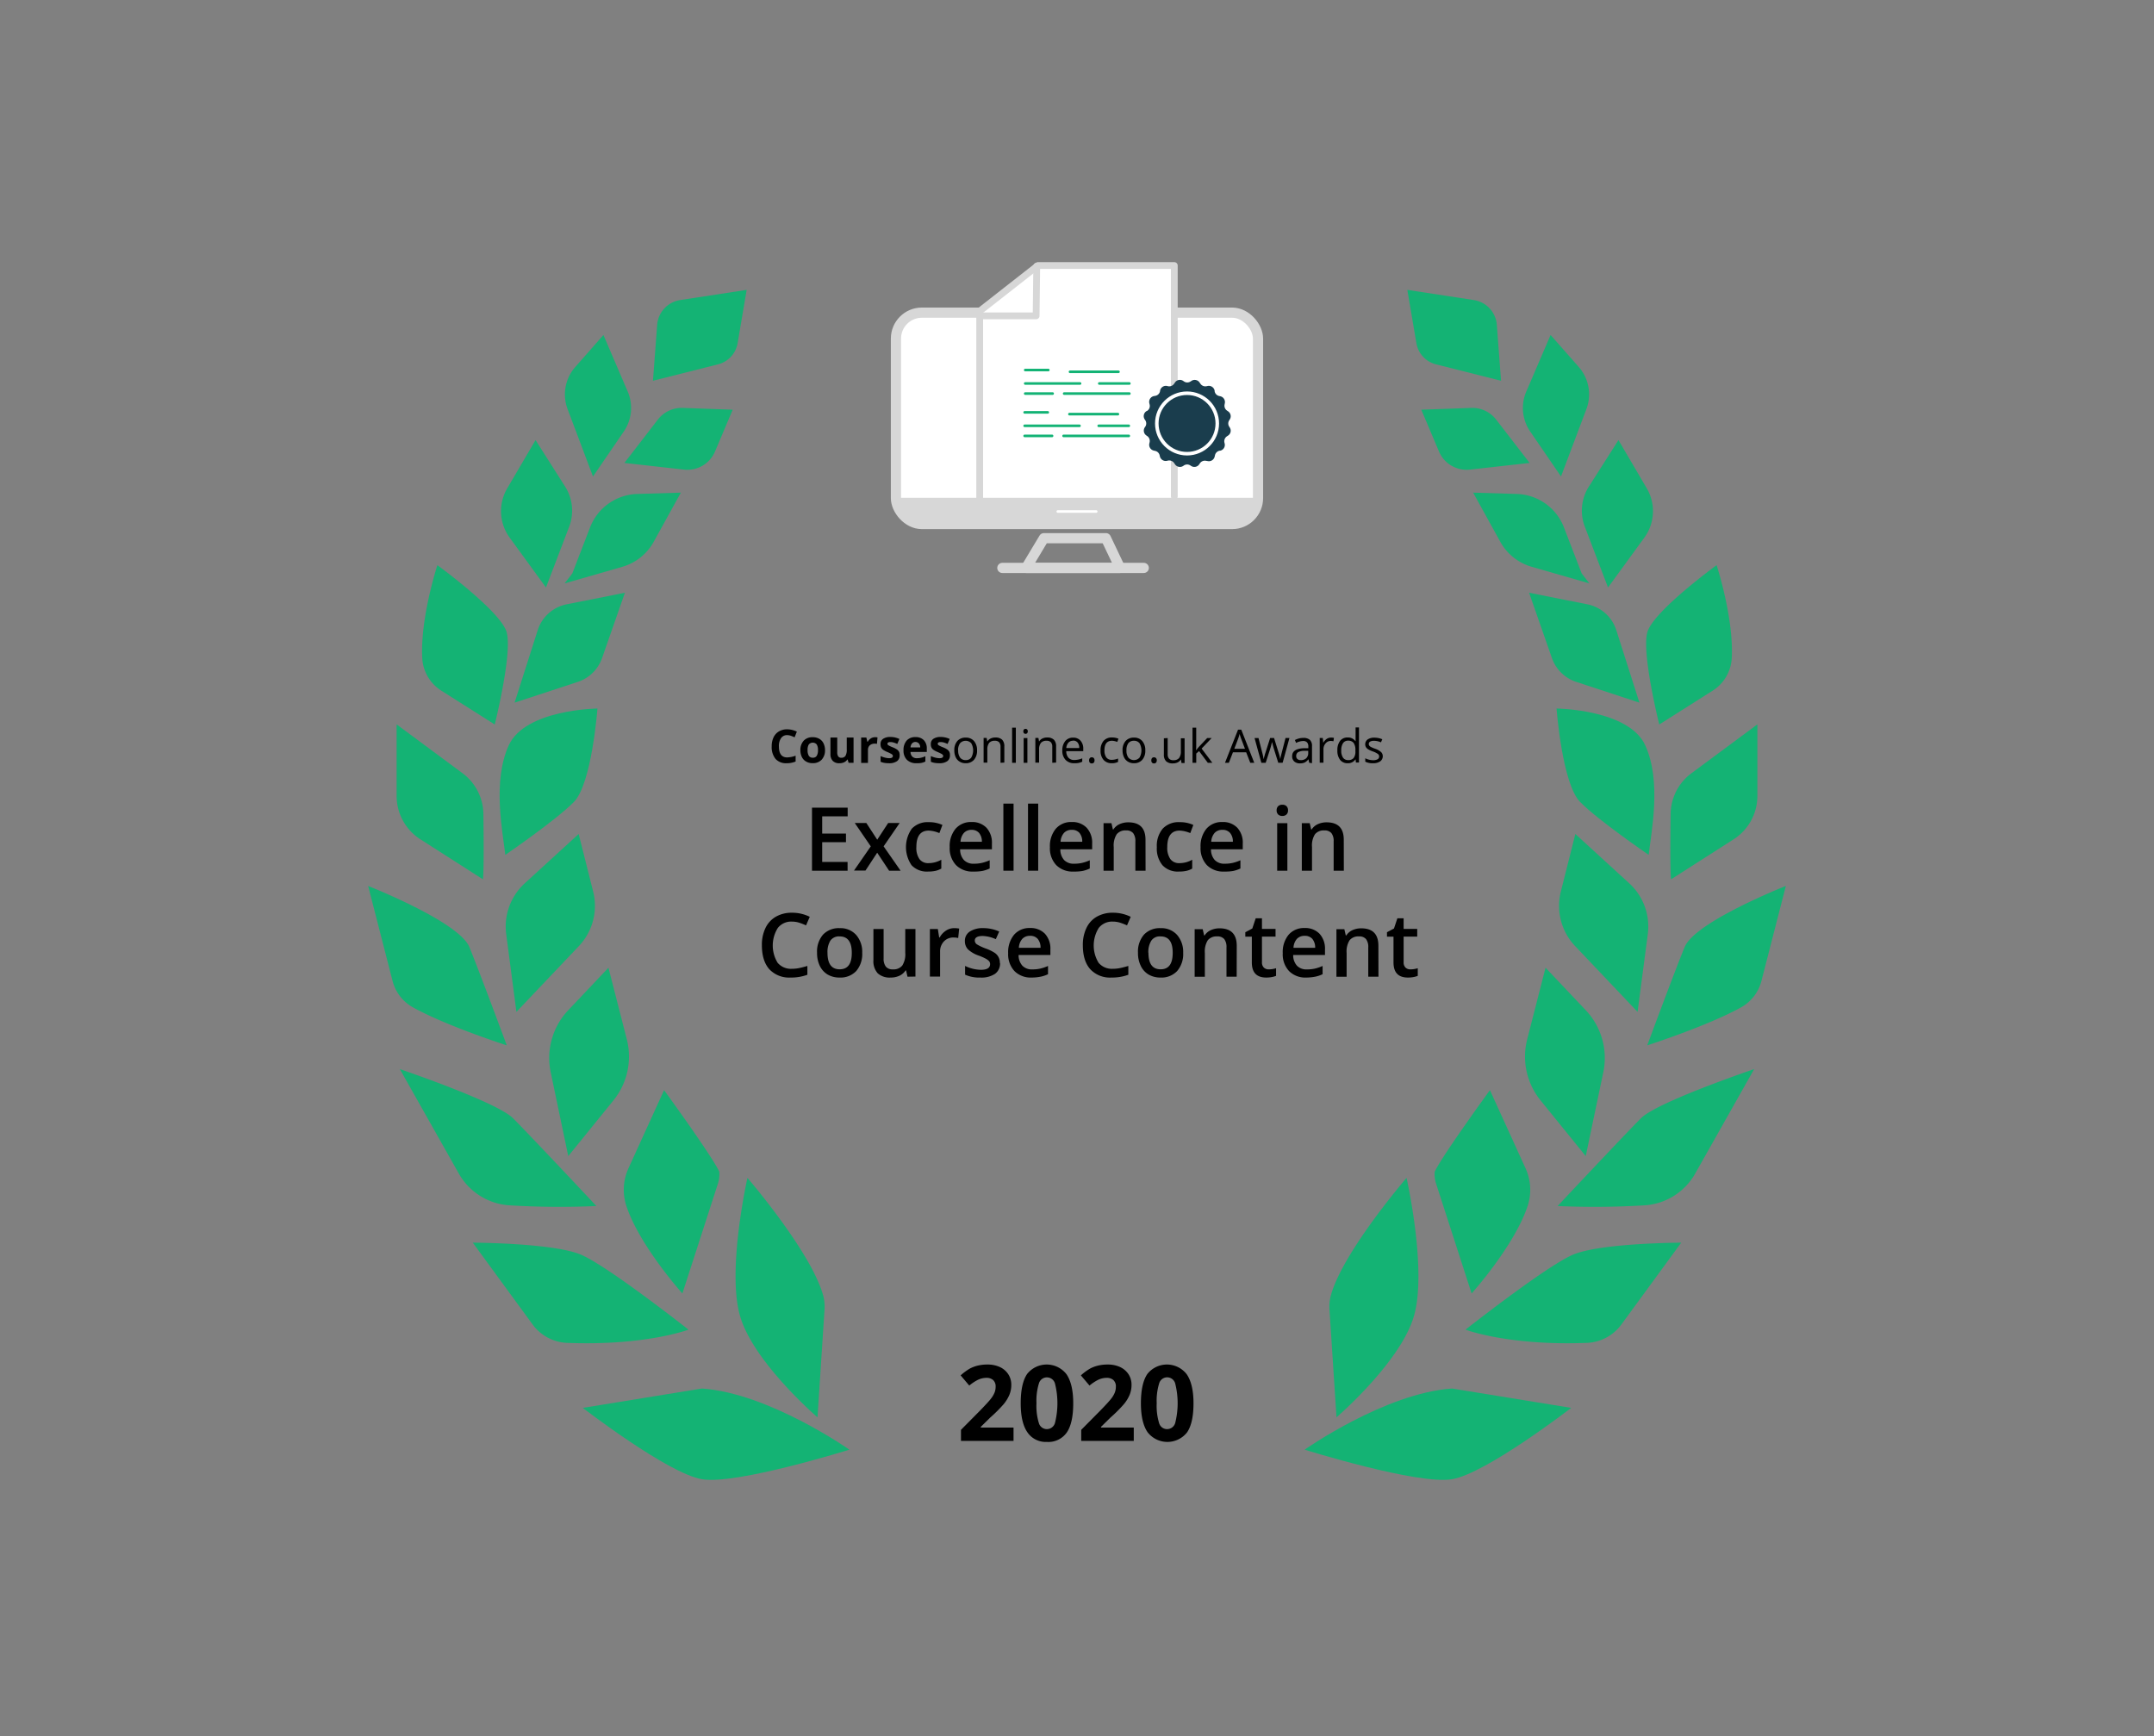<svg id="Layer_1" data-name="Layer 1" xmlns="http://www.w3.org/2000/svg" viewBox="0 0 634 511"><rect x="0" y="0" width="634" height="511" fill="#808080" stroke="none"/><defs><style>.cls-1,.cls-3{fill:#fff;}.cls-1,.cls-2,.cls-3,.cls-4{stroke:#d7d7d7;}.cls-1,.cls-2,.cls-3,.cls-4,.cls-6,.cls-7{stroke-linecap:round;stroke-linejoin:round;}.cls-1,.cls-2{stroke-width:3px;}.cls-2,.cls-4,.cls-7,.cls-9{fill:none;}.cls-3,.cls-4{stroke-width:2px;}.cls-5,.cls-6{fill:#d7d7d7;}.cls-6,.cls-9{stroke:#fff;}.cls-6,.cls-7{stroke-width:0.77px;}.cls-7{stroke:#13b375;}.cls-8{fill:#1a3d4d;}.cls-9{stroke-miterlimit:10;stroke-width:1.04px;}.cls-10{fill:#14b374;}</style></defs><title>COUK_Awards_Outlined</title><path d="M231.7,216.39a2.07,2.07,0,0,0-1.8.88,4,4,0,0,0-.64,2.43c0,2.17.81,3.25,2.44,3.25a7.75,7.75,0,0,0,2.48-.51v1.72a6.76,6.76,0,0,1-2.67.5,4.1,4.1,0,0,1-3.25-1.28,5.5,5.5,0,0,1-1.12-3.69,6,6,0,0,1,.55-2.66,4,4,0,0,1,1.59-1.74,4.6,4.6,0,0,1,2.42-.61,6.61,6.61,0,0,1,2.84.68l-.66,1.68a10.28,10.28,0,0,0-1.1-.46A3.51,3.51,0,0,0,231.7,216.39Z"/><path d="M242.83,220.8a4,4,0,0,1-1,2.84,3.49,3.49,0,0,1-2.67,1,3.68,3.68,0,0,1-1.89-.47,3.12,3.12,0,0,1-1.25-1.34,4.58,4.58,0,0,1-.44-2,4,4,0,0,1,1-2.83,3.49,3.49,0,0,1,2.67-1,3.78,3.78,0,0,1,1.89.47,3.09,3.09,0,0,1,1.25,1.33A4.51,4.51,0,0,1,242.83,220.8Zm-5.13,0a3.14,3.14,0,0,0,.36,1.67,1.28,1.28,0,0,0,1.18.56,1.24,1.24,0,0,0,1.16-.56,3.12,3.12,0,0,0,.36-1.67,3.06,3.06,0,0,0-.36-1.65,1.53,1.53,0,0,0-2.35,0A3.12,3.12,0,0,0,237.7,220.8Z"/><path d="M249.77,224.53l-.28-.95h-.1a2.21,2.21,0,0,1-.93.8,3.09,3.09,0,0,1-1.36.28,2.57,2.57,0,0,1-2-.7,2.84,2.84,0,0,1-.67-2V217.1h2v4.34a2.1,2.1,0,0,0,.29,1.21,1.05,1.05,0,0,0,.91.4,1.38,1.38,0,0,0,1.23-.57,3.56,3.56,0,0,0,.37-1.88v-3.5h2v7.43Z"/><path d="M257.59,217a3.34,3.34,0,0,1,.69.06l-.16,1.9a2.52,2.52,0,0,0-.6-.06,2.16,2.16,0,0,0-1.51.49,1.82,1.82,0,0,0-.54,1.4v3.78h-2V217.1H255l.3,1.25h.1a2.91,2.91,0,0,1,.93-1A2.34,2.34,0,0,1,257.59,217Z"/><path d="M264.8,222.32a2,2,0,0,1-.79,1.74,3.91,3.91,0,0,1-2.37.6,7.83,7.83,0,0,1-1.39-.11,5,5,0,0,1-1.06-.32v-1.67a7.53,7.53,0,0,0,1.27.44,5.07,5.07,0,0,0,1.24.18c.74,0,1.1-.21,1.1-.64a.52.52,0,0,0-.14-.39,2,2,0,0,0-.51-.33,9.91,9.91,0,0,0-.95-.45,6.37,6.37,0,0,1-1.26-.66,1.94,1.94,0,0,1-.59-.7,2.33,2.33,0,0,1-.18-1,1.8,1.8,0,0,1,.77-1.54,3.74,3.74,0,0,1,2.17-.54,6.14,6.14,0,0,1,2.61.59l-.61,1.46a10.63,10.63,0,0,0-1-.39,3.31,3.31,0,0,0-1-.16c-.6,0-.9.17-.9.49a.57.57,0,0,0,.29.47,8.57,8.57,0,0,0,1.27.59,6.23,6.23,0,0,1,1.27.66,2,2,0,0,1,.6.7A2.18,2.18,0,0,1,264.8,222.32Z"/><path d="M269.75,224.66a3.85,3.85,0,0,1-2.81-1,3.75,3.75,0,0,1-1-2.8,4.14,4.14,0,0,1,.94-2.89,3.32,3.32,0,0,1,2.58-1,3.27,3.27,0,0,1,2.45.9,3.41,3.41,0,0,1,.88,2.48v1H268a1.92,1.92,0,0,0,.51,1.35,1.8,1.8,0,0,0,1.34.48,5.21,5.21,0,0,0,1.27-.14,6.48,6.48,0,0,0,1.25-.44v1.57a5,5,0,0,1-1.14.39A6.85,6.85,0,0,1,269.75,224.66Zm-.29-6.26a1.3,1.3,0,0,0-1,.41A1.94,1.94,0,0,0,268,220h2.85a1.66,1.66,0,0,0-.4-1.16A1.33,1.33,0,0,0,269.46,218.4Z"/><path d="M279.6,222.32a2,2,0,0,1-.79,1.74,3.91,3.91,0,0,1-2.37.6,7.91,7.91,0,0,1-1.39-.11,5.31,5.31,0,0,1-1.07-.32v-1.67a8,8,0,0,0,1.28.44,5.07,5.07,0,0,0,1.24.18c.74,0,1.11-.21,1.11-.64a.53.53,0,0,0-.15-.39,2,2,0,0,0-.51-.33c-.24-.13-.55-.28-.95-.45a6.37,6.37,0,0,1-1.26-.66,1.94,1.94,0,0,1-.59-.7,2.33,2.33,0,0,1-.18-1,1.8,1.8,0,0,1,.77-1.54,3.72,3.72,0,0,1,2.17-.54,6.21,6.21,0,0,1,2.62.59l-.62,1.46a10.63,10.63,0,0,0-1-.39,3.31,3.31,0,0,0-1-.16c-.6,0-.9.17-.9.49a.57.57,0,0,0,.29.47,8.57,8.57,0,0,0,1.27.59,6.23,6.23,0,0,1,1.27.66,2,2,0,0,1,.6.7A2.18,2.18,0,0,1,279.6,222.32Z"/><path d="M287.58,220.88a4,4,0,0,1-.9,2.78,3.15,3.15,0,0,1-2.48,1,3.22,3.22,0,0,1-1.73-.46,2.93,2.93,0,0,1-1.17-1.31,4.51,4.51,0,0,1-.41-2,4,4,0,0,1,.89-2.77,3.14,3.14,0,0,1,2.47-1,3.07,3.07,0,0,1,2.43,1A4,4,0,0,1,287.58,220.88Zm-5.55,0a3.42,3.42,0,0,0,.56,2.13,2,2,0,0,0,1.64.73,1.93,1.93,0,0,0,1.64-.73,4.29,4.29,0,0,0,0-4.24,2.25,2.25,0,0,0-3.29,0A3.42,3.42,0,0,0,282,220.88Z"/><path d="M294.49,224.53v-4.71a1.91,1.91,0,0,0-.4-1.33,1.67,1.67,0,0,0-1.27-.44,2.11,2.11,0,0,0-1.68.62,3.14,3.14,0,0,0-.53,2v3.82h-1.1v-7.28h.9l.17,1h.06a2.27,2.27,0,0,1,.95-.83,3,3,0,0,1,1.36-.29,2.77,2.77,0,0,1,2,.63,2.71,2.71,0,0,1,.66,2v4.75Z"/><path d="M299,224.53h-1.1V214.19H299Z"/><path d="M301.21,215.28a.75.75,0,0,1,.18-.56.66.66,0,0,1,.47-.18.65.65,0,0,1,.46.18.77.77,0,0,1,.19.56.76.76,0,0,1-.19.55.65.65,0,0,1-.46.18.66.66,0,0,1-.47-.18A.76.76,0,0,1,301.21,215.28Zm1.19,9.25h-1.1v-7.28h1.1Z"/><path d="M309.72,224.53v-4.71a1.91,1.91,0,0,0-.4-1.33,1.67,1.67,0,0,0-1.27-.44,2.09,2.09,0,0,0-1.67.62,3.08,3.08,0,0,0-.54,2v3.82h-1.1v-7.28h.9l.18,1h.05a2.33,2.33,0,0,1,.95-.83,3,3,0,0,1,1.36-.29,2.77,2.77,0,0,1,2,.63,2.71,2.71,0,0,1,.67,2v4.75Z"/><path d="M316.17,224.66a3.36,3.36,0,0,1-2.55-1,3.83,3.83,0,0,1-.94-2.73,4.21,4.21,0,0,1,.87-2.8,2.89,2.89,0,0,1,2.33-1,2.74,2.74,0,0,1,2.16.9,3.4,3.4,0,0,1,.8,2.37v.7h-5a2.91,2.91,0,0,0,.64,1.94,2.23,2.23,0,0,0,1.74.67,6,6,0,0,0,2.32-.49v1a5.49,5.49,0,0,1-1.11.36A6.3,6.3,0,0,1,316.17,224.66Zm-.3-6.62a1.8,1.8,0,0,0-1.4.57,2.67,2.67,0,0,0-.62,1.58h3.81a2.5,2.5,0,0,0-.46-1.6A1.66,1.66,0,0,0,315.87,218Z"/><path d="M320.56,223.82a1,1,0,0,1,.21-.67.72.72,0,0,1,.58-.23.81.81,0,0,1,.6.23,1,1,0,0,1,.21.67,1,1,0,0,1-.21.67.81.81,0,0,1-.6.23.76.76,0,0,1-.56-.21A.91.91,0,0,1,320.56,223.82Z"/><path d="M327.25,224.66a3.11,3.11,0,0,1-2.45-1,4,4,0,0,1-.86-2.75,4.14,4.14,0,0,1,.88-2.83,3.17,3.17,0,0,1,2.51-1,4.75,4.75,0,0,1,1.05.11,3.45,3.45,0,0,1,.82.26l-.34.94a4.42,4.42,0,0,0-.8-.24,3.18,3.18,0,0,0-.76-.1c-1.48,0-2.22.95-2.22,2.83a3.37,3.37,0,0,0,.54,2.06,1.89,1.89,0,0,0,1.61.72,4.89,4.89,0,0,0,1.86-.39v1A3.86,3.86,0,0,1,327.25,224.66Z"/><path d="M337.1,220.88a4,4,0,0,1-.89,2.78,3.16,3.16,0,0,1-2.48,1,3.22,3.22,0,0,1-1.73-.46,2.93,2.93,0,0,1-1.17-1.31,4.51,4.51,0,0,1-.42-2,4,4,0,0,1,.89-2.77,3.17,3.17,0,0,1,2.48-1,3.06,3.06,0,0,1,2.42,1A4,4,0,0,1,337.1,220.88Zm-5.54,0a3.42,3.42,0,0,0,.56,2.13,2.21,2.21,0,0,0,3.28,0,4.29,4.29,0,0,0,0-4.24,2,2,0,0,0-1.66-.72,2,2,0,0,0-1.63.71A3.42,3.42,0,0,0,331.56,220.88Z"/><path d="M338.88,223.82a1,1,0,0,1,.2-.67.74.74,0,0,1,.58-.23.78.78,0,0,1,.6.23.92.92,0,0,1,.22.67,1,1,0,0,1-.22.67.81.81,0,0,1-.6.23.78.78,0,0,1-.56-.21A.91.91,0,0,1,338.88,223.82Z"/><path d="M343.69,217.25V222a1.91,1.91,0,0,0,.41,1.33,1.66,1.66,0,0,0,1.27.44,2.06,2.06,0,0,0,1.67-.63,3.14,3.14,0,0,0,.53-2v-3.82h1.1v7.28h-.91l-.16-1h-.06a2.23,2.23,0,0,1-.94.83,3.17,3.17,0,0,1-1.37.28,2.78,2.78,0,0,1-2-.63,2.68,2.68,0,0,1-.66-2v-4.76Z"/><path d="M352.1,220.8a13.15,13.15,0,0,1,.87-1.06l2.35-2.49h1.31l-2.95,3.1,3.15,4.18H355.5l-2.57-3.44-.83.72v2.72H351V214.19h1.09v5.48c0,.25,0,.62-.06,1.13Z"/><path d="M368,224.53l-1.21-3.09h-3.89l-1.2,3.09h-1.14l3.84-9.75h.95l3.82,9.75Zm-1.56-4.11-1.13-3c-.14-.38-.3-.84-.45-1.4a12.59,12.59,0,0,1-.42,1.4l-1.14,3Z"/><path d="M376.24,224.53l-1.34-4.27c-.08-.26-.24-.86-.47-1.78h-.05c-.18.77-.34,1.37-.47,1.79l-1.37,4.26h-1.28l-2-7.28h1.16c.47,1.83.83,3.22,1.07,4.18a14.7,14.7,0,0,1,.42,1.93H372c0-.25.12-.58.23-1s.21-.72.29-.95l1.33-4.18H375l1.3,4.18a13.78,13.78,0,0,1,.5,1.92h.06a4.93,4.93,0,0,1,.14-.74q.12-.5,1.38-5.36h1.15l-2,7.28Z"/><path d="M385.35,224.53l-.22-1h-.05a3.09,3.09,0,0,1-1.09.93,3.33,3.33,0,0,1-1.35.24,2.41,2.41,0,0,1-1.7-.56,2,2,0,0,1-.61-1.58c0-1.47,1.17-2.24,3.52-2.32l1.24,0v-.45a1.81,1.81,0,0,0-.37-1.26,1.52,1.52,0,0,0-1.18-.41,4.88,4.88,0,0,0-2.06.56l-.34-.85a6.16,6.16,0,0,1,1.18-.46,5.18,5.18,0,0,1,1.29-.16,2.75,2.75,0,0,1,1.93.58,2.39,2.39,0,0,1,.63,1.85v5Zm-2.49-.78a2.29,2.29,0,0,0,1.62-.56,2.11,2.11,0,0,0,.58-1.58V221L384,221a4,4,0,0,0-1.9.4,1.26,1.26,0,0,0-.58,1.13,1.11,1.11,0,0,0,.37.91A1.47,1.47,0,0,0,382.86,223.75Z"/><path d="M391.76,217.12a3.9,3.9,0,0,1,.87.08l-.15,1a3.56,3.56,0,0,0-.8-.1,1.94,1.94,0,0,0-1.51.72,2.58,2.58,0,0,0-.63,1.78v3.91h-1.1v-7.28h.91l.12,1.35h.06a3.18,3.18,0,0,1,1-1.1A2.2,2.2,0,0,1,391.76,217.12Z"/><path d="M399,223.55h-.06a2.59,2.59,0,0,1-2.29,1.11,2.7,2.7,0,0,1-2.22-1,4.32,4.32,0,0,1-.79-2.78,4.4,4.4,0,0,1,.79-2.8,2.71,2.71,0,0,1,2.22-1,2.65,2.65,0,0,1,2.28,1.07H399l0-.52,0-.51v-3H400v10.34h-.9Zm-2.21.19a2,2,0,0,0,1.64-.62,3.09,3.09,0,0,0,.51-2v-.23a3.61,3.61,0,0,0-.52-2.21,2,2,0,0,0-1.64-.66,1.7,1.7,0,0,0-1.49.75,3.81,3.81,0,0,0-.51,2.13,3.63,3.63,0,0,0,.51,2.11A1.74,1.74,0,0,0,396.74,223.74Z"/><path d="M407,222.54a1.84,1.84,0,0,1-.76,1.57,3.57,3.57,0,0,1-2.13.55,4.59,4.59,0,0,1-2.26-.46v-1a5.26,5.26,0,0,0,1.13.42,4.8,4.8,0,0,0,1.16.15,2.67,2.67,0,0,0,1.33-.27.92.92,0,0,0,.46-.84.9.9,0,0,0-.37-.73,5.86,5.86,0,0,0-1.43-.72,7.68,7.68,0,0,1-1.45-.66,2,2,0,0,1-.64-.64,1.76,1.76,0,0,1,.52-2.26,3.37,3.37,0,0,1,2-.51,5.77,5.77,0,0,1,2.3.47l-.39.9a5.28,5.28,0,0,0-2-.45,2.35,2.35,0,0,0-1.19.24.78.78,0,0,0-.4.68.82.82,0,0,0,.15.5,1.4,1.4,0,0,0,.48.39,9.68,9.68,0,0,0,1.28.54,4.83,4.83,0,0,1,1.75,1A1.69,1.69,0,0,1,407,222.54Z"/><path d="M249.48,256.3H239V237.74h10.5v2.56H242v5.06h7v2.54h-7v5.82h7.47Z"/><path d="M256.3,249.13l-4.71-6.87H255l3.2,4.91,3.22-4.91h3.38l-4.72,6.87,5,7.17h-3.38L258.19,251l-3.45,5.26h-3.38Z"/><path d="M273.16,256.55a6.16,6.16,0,0,1-4.85-1.86,9.44,9.44,0,0,1,.08-10.78,6.41,6.41,0,0,1,5-1.9,9.41,9.41,0,0,1,4,.82l-.9,2.4a9.16,9.16,0,0,0-3.13-.74c-2.43,0-3.64,1.62-3.64,4.84a5.75,5.75,0,0,0,.91,3.55,3.14,3.14,0,0,0,2.66,1.19,7.67,7.67,0,0,0,3.77-1v2.6a6,6,0,0,1-1.71.67A10,10,0,0,1,273.16,256.55Z"/><path d="M286.5,256.55a6.77,6.77,0,0,1-5.12-1.91,7.24,7.24,0,0,1-1.85-5.26,8,8,0,0,1,1.71-5.41,5.94,5.94,0,0,1,4.71-2,5.82,5.82,0,0,1,4.4,1.68,6.49,6.49,0,0,1,1.61,4.65V250H282.6a4.6,4.6,0,0,0,1.11,3.15,3.84,3.84,0,0,0,2.93,1.09A10.68,10.68,0,0,0,289,254a12.76,12.76,0,0,0,2.3-.78v2.42a9.27,9.27,0,0,1-2.21.74A13.83,13.83,0,0,1,286.5,256.55ZM286,244.27a3,3,0,0,0-2.28.9,4.28,4.28,0,0,0-1,2.62H289a3.92,3.92,0,0,0-.84-2.63A2.86,2.86,0,0,0,286,244.27Z"/><path d="M298.33,256.3h-3V236.55h3Z"/><path d="M305.58,256.3h-3V236.55h3Z"/><path d="M316,256.55a6.75,6.75,0,0,1-5.12-1.91,7.2,7.2,0,0,1-1.85-5.26,8,8,0,0,1,1.71-5.41,5.91,5.91,0,0,1,4.71-2,5.78,5.78,0,0,1,4.39,1.68,6.45,6.45,0,0,1,1.62,4.65V250h-9.36a4.64,4.64,0,0,0,1.1,3.15,3.88,3.88,0,0,0,2.94,1.09,10.52,10.52,0,0,0,2.31-.23,12.58,12.58,0,0,0,2.31-.78v2.42a9.42,9.42,0,0,1-2.21.74A13.9,13.9,0,0,1,316,256.55Zm-.55-12.28a3,3,0,0,0-2.28.9,4.28,4.28,0,0,0-1,2.62h6.37a3.87,3.87,0,0,0-.83-2.63A2.87,2.87,0,0,0,315.43,244.27Z"/><path d="M337.18,256.3h-3v-8.63a3.83,3.83,0,0,0-.65-2.43,2.55,2.55,0,0,0-2.08-.8,3.3,3.3,0,0,0-2.76,1.12,6.13,6.13,0,0,0-.88,3.75v7h-3v-14h2.33l.42,1.84h.15a4.24,4.24,0,0,1,1.81-1.55,6.1,6.1,0,0,1,2.59-.54q5.06,0,5.05,5.14Z"/><path d="M347,256.55a6.14,6.14,0,0,1-4.84-1.86,7.7,7.7,0,0,1-1.66-5.33,7.81,7.81,0,0,1,1.74-5.45,6.4,6.4,0,0,1,5-1.9,9.38,9.38,0,0,1,4,.82l-.9,2.4a9.06,9.06,0,0,0-3.12-.74c-2.43,0-3.65,1.62-3.65,4.84a5.82,5.82,0,0,0,.91,3.55,3.15,3.15,0,0,0,2.66,1.19,7.61,7.61,0,0,0,3.77-1v2.6a5.8,5.8,0,0,1-1.7.67A10,10,0,0,1,347,256.55Z"/><path d="M360.33,256.55a6.77,6.77,0,0,1-5.12-1.91,7.24,7.24,0,0,1-1.84-5.26,8,8,0,0,1,1.71-5.41,5.91,5.91,0,0,1,4.71-2,5.79,5.79,0,0,1,4.39,1.68,6.45,6.45,0,0,1,1.61,4.65V250h-9.35a4.64,4.64,0,0,0,1.1,3.15,3.85,3.85,0,0,0,2.93,1.09,10.61,10.61,0,0,0,2.32-.23,12.58,12.58,0,0,0,2.31-.78v2.42a9.42,9.42,0,0,1-2.21.74A14,14,0,0,1,360.33,256.55Zm-.54-12.28a3,3,0,0,0-2.28.9,4.28,4.28,0,0,0-1,2.62h6.37a3.87,3.87,0,0,0-.84-2.63A2.84,2.84,0,0,0,359.79,244.27Z"/><path d="M375.76,238.54a1.67,1.67,0,0,1,.44-1.23,1.7,1.7,0,0,1,1.25-.43,1.65,1.65,0,0,1,1.22.43,1.63,1.63,0,0,1,.44,1.23,1.59,1.59,0,0,1-.44,1.2,1.66,1.66,0,0,1-1.22.44,1.7,1.7,0,0,1-1.25-.44A1.62,1.62,0,0,1,375.76,238.54Zm3.16,17.76h-3v-14h3Z"/><path d="M395.54,256.3h-3v-8.63a3.77,3.77,0,0,0-.65-2.43,2.55,2.55,0,0,0-2.08-.8,3.3,3.3,0,0,0-2.76,1.12,6.13,6.13,0,0,0-.88,3.75v7h-3v-14h2.33l.42,1.84h.15a4.24,4.24,0,0,1,1.81-1.55,6.1,6.1,0,0,1,2.59-.54q5.06,0,5.05,5.14Z"/><path d="M233.06,271.28a5,5,0,0,0-4.11,1.85,9.72,9.72,0,0,0-.06,10.28,5.09,5.09,0,0,0,4.17,1.76,10.78,10.78,0,0,0,2.29-.24c.73-.16,1.5-.36,2.29-.6v2.6a13.89,13.89,0,0,1-4.95.82,8,8,0,0,1-6.26-2.46q-2.18-2.48-2.18-7.07a11.32,11.32,0,0,1,1.06-5.06,7.57,7.57,0,0,1,3.07-3.33,9.24,9.24,0,0,1,4.71-1.16,11.63,11.63,0,0,1,5.25,1.2l-1.09,2.52a18.72,18.72,0,0,0-2-.78A7.23,7.23,0,0,0,233.06,271.28Z"/><path d="M253.78,280.46a7.7,7.7,0,0,1-1.76,5.37,6.36,6.36,0,0,1-4.92,1.92,6.77,6.77,0,0,1-3.48-.88,6,6,0,0,1-2.32-2.56,8.66,8.66,0,0,1-.81-3.85,7.62,7.62,0,0,1,1.75-5.34,6.37,6.37,0,0,1,4.94-1.91,6.16,6.16,0,0,1,4.82,2A7.56,7.56,0,0,1,253.78,280.46Zm-10.22,0q0,4.86,3.59,4.86t3.56-4.86c0-3.21-1.2-4.82-3.58-4.82a3.08,3.08,0,0,0-2.73,1.25A6.36,6.36,0,0,0,243.56,280.46Z"/><path d="M267.11,287.5l-.42-1.84h-.15a4.38,4.38,0,0,1-1.77,1.54,6,6,0,0,1-2.62.55,5.18,5.18,0,0,1-3.81-1.26,5.27,5.27,0,0,1-1.26-3.85v-9.18h3v8.66a3.78,3.78,0,0,0,.66,2.42,2.54,2.54,0,0,0,2.07.8,3.29,3.29,0,0,0,2.76-1.12,6.17,6.17,0,0,0,.88-3.76v-7h3v14Z"/><path d="M280.83,273.21a7.65,7.65,0,0,1,1.49.12l-.29,2.78a5.81,5.81,0,0,0-1.32-.15,3.8,3.8,0,0,0-2.9,1.17,4.22,4.22,0,0,0-1.11,3v7.34h-3v-14h2.34l.39,2.48h.15a5.61,5.61,0,0,1,1.83-2A4.29,4.29,0,0,1,280.83,273.21Z"/><path d="M294.35,283.5a3.71,3.71,0,0,1-1.49,3.16,7.19,7.19,0,0,1-4.29,1.09,10.07,10.07,0,0,1-4.51-.85v-2.57a11.1,11.1,0,0,0,4.61,1.14c1.83,0,2.75-.55,2.75-1.66a1.31,1.31,0,0,0-.3-.89,3.76,3.76,0,0,0-1-.74,17.19,17.19,0,0,0-1.94-.86,8.93,8.93,0,0,1-3.28-1.88A3.49,3.49,0,0,1,284,277a3.21,3.21,0,0,1,1.46-2.8,6.91,6.91,0,0,1,3.95-1,11.23,11.23,0,0,1,4.69,1l-1,2.25a10.33,10.33,0,0,0-3.82-.94c-1.57,0-2.36.45-2.36,1.34a1.36,1.36,0,0,0,.61,1.12,14.27,14.27,0,0,0,2.69,1.26,12.67,12.67,0,0,1,2.53,1.23,3.44,3.44,0,0,1,1.54,3Z"/><path d="M303.71,287.75a6.77,6.77,0,0,1-5.12-1.91,7.24,7.24,0,0,1-1.85-5.26,8,8,0,0,1,1.72-5.41,5.91,5.91,0,0,1,4.71-2,5.81,5.81,0,0,1,4.39,1.68,6.49,6.49,0,0,1,1.61,4.65v1.61h-9.36a4.64,4.64,0,0,0,1.11,3.15,3.84,3.84,0,0,0,2.93,1.09,10.68,10.68,0,0,0,2.32-.23,12.76,12.76,0,0,0,2.3-.78v2.42a8.85,8.85,0,0,1-2.21.74A13.83,13.83,0,0,1,303.71,287.75Zm-.54-12.28a3,3,0,0,0-2.28.9,4.23,4.23,0,0,0-1,2.63h6.38a3.93,3.93,0,0,0-.84-2.64A2.85,2.85,0,0,0,303.17,275.47Z"/><path d="M327.53,271.28a5,5,0,0,0-4.12,1.85,9.75,9.75,0,0,0-.05,10.28,5.09,5.09,0,0,0,4.17,1.76,10.69,10.69,0,0,0,2.28-.24c.74-.16,1.5-.36,2.3-.6v2.6a14,14,0,0,1-4.95.82,7.93,7.93,0,0,1-6.26-2.46c-1.46-1.65-2.18-4-2.18-7.07a11.32,11.32,0,0,1,1.06-5.06,7.49,7.49,0,0,1,3.06-3.33,9.29,9.29,0,0,1,4.71-1.16,11.65,11.65,0,0,1,5.26,1.2l-1.09,2.52a18.72,18.72,0,0,0-2-.78A7.28,7.28,0,0,0,327.53,271.28Z"/><path d="M348.25,280.46a7.66,7.66,0,0,1-1.77,5.37,6.34,6.34,0,0,1-4.91,1.92,6.77,6.77,0,0,1-3.48-.88,5.89,5.89,0,0,1-2.32-2.56,8.52,8.52,0,0,1-.82-3.85,7.62,7.62,0,0,1,1.76-5.34,6.35,6.35,0,0,1,4.93-1.91,6.18,6.18,0,0,1,4.83,2A7.61,7.61,0,0,1,348.25,280.46Zm-10.22,0c0,3.24,1.19,4.86,3.59,4.86s3.55-1.62,3.55-4.86-1.19-4.82-3.58-4.82a3,3,0,0,0-2.72,1.25A6.36,6.36,0,0,0,338,280.46Z"/><path d="M364,287.5h-3v-8.63a3.83,3.83,0,0,0-.65-2.43,2.55,2.55,0,0,0-2.08-.8,3.33,3.33,0,0,0-2.77,1.12,6.21,6.21,0,0,0-.87,3.75v7h-3v-14H354l.42,1.84h.15a4.15,4.15,0,0,1,1.8-1.55,6.13,6.13,0,0,1,2.59-.54q5.05,0,5.06,5.14Z"/><path d="M373.41,285.34a7.18,7.18,0,0,0,2.18-.34v2.25a6.39,6.39,0,0,1-1.27.36,8.64,8.64,0,0,1-1.62.14c-2.83,0-4.24-1.48-4.24-4.46v-7.57h-1.92V274.4l2.06-1.09,1-3h1.84v3.12h4v2.26h-4v7.52a2.11,2.11,0,0,0,.54,1.59A2,2,0,0,0,373.41,285.34Z"/><path d="M384.53,287.75a6.77,6.77,0,0,1-5.12-1.91,7.2,7.2,0,0,1-1.85-5.26,8,8,0,0,1,1.71-5.41,5.94,5.94,0,0,1,4.71-2,5.82,5.82,0,0,1,4.4,1.68,6.49,6.49,0,0,1,1.61,4.65v1.61h-9.36a4.6,4.6,0,0,0,1.11,3.15,3.84,3.84,0,0,0,2.93,1.09,10.68,10.68,0,0,0,2.32-.23,12.76,12.76,0,0,0,2.3-.78v2.42a8.85,8.85,0,0,1-2.21.74A13.83,13.83,0,0,1,384.53,287.75ZM384,275.47a3,3,0,0,0-2.28.9,4.28,4.28,0,0,0-1,2.63h6.38a3.93,3.93,0,0,0-.84-2.64A2.86,2.86,0,0,0,384,275.47Z"/><path d="M405.73,287.5h-3v-8.63a3.77,3.77,0,0,0-.65-2.43,2.55,2.55,0,0,0-2.08-.8,3.3,3.3,0,0,0-2.76,1.12,6.13,6.13,0,0,0-.88,3.75v7h-3v-14h2.33l.42,1.84h.16a4.15,4.15,0,0,1,1.8-1.55,6.1,6.1,0,0,1,2.59-.54q5.06,0,5.05,5.14Z"/><path d="M415.11,285.34a7.25,7.25,0,0,0,2.19-.34v2.25a6.51,6.51,0,0,1-1.28.36,8.57,8.57,0,0,1-1.62.14c-2.83,0-4.24-1.48-4.24-4.46v-7.57h-1.92V274.4l2.06-1.09,1-3h1.84v3.12h4v2.26h-4v7.52a2.11,2.11,0,0,0,.54,1.59A2,2,0,0,0,415.11,285.34Z"/><rect class="cls-1" x="263.71" y="92.03" width="106.57" height="62.22" rx="7.63"/><polygon class="cls-2" points="307.26 158.42 302.01 167.17 329.67 167.17 325.51 158.42 307.26 158.42"/><line class="cls-2" x1="295.03" y1="167.17" x2="336.65" y2="167.17"/><polyline class="cls-3" points="345.64 146.12 345.64 78.16 339.92 78.16 305.5 78.16 288.36 91.58 288.36 147.44"/><polyline class="cls-4" points="305.15 78.33 304.97 92.97 289.25 92.97"/><path class="cls-5" d="M263.71,146.53H370.29a0,0,0,0,1,0,0v1a6.7,6.7,0,0,1-6.7,6.7H270.26a6.55,6.55,0,0,1-6.55-6.55v-1.17A0,0,0,0,1,263.71,146.53Z"/><line class="cls-6" x1="311.35" y1="150.56" x2="322.65" y2="150.56"/><line class="cls-7" x1="301.76" y1="108.92" x2="308.56" y2="108.92"/><line class="cls-7" x1="314.94" y1="109.44" x2="329.21" y2="109.44"/><line class="cls-7" x1="301.76" y1="112.88" x2="317.9" y2="112.88"/><line class="cls-7" x1="323.56" y1="112.88" x2="332.41" y2="112.88"/><line class="cls-7" x1="301.76" y1="115.85" x2="309.83" y2="115.85"/><line class="cls-7" x1="313.22" y1="115.85" x2="332.41" y2="115.85"/><line class="cls-7" x1="301.59" y1="121.38" x2="308.39" y2="121.38"/><line class="cls-7" x1="314.77" y1="121.9" x2="329.04" y2="121.9"/><line class="cls-7" x1="301.59" y1="125.34" x2="317.73" y2="125.34"/><line class="cls-7" x1="323.39" y1="125.34" x2="332.24" y2="125.34"/><line class="cls-7" x1="301.59" y1="128.31" x2="309.66" y2="128.31"/><line class="cls-7" x1="313.05" y1="128.31" x2="332.24" y2="128.31"/><path class="cls-8" d="M345.59,112.94l.29-.41a1.73,1.73,0,0,1,2.39-.4l.19.13a1.73,1.73,0,0,0,2,0l.21-.13a1.72,1.72,0,0,1,2.39.44l.29.41a1.73,1.73,0,0,0,1.8.7l.28-.06a1.73,1.73,0,0,1,2.08,1.39l0,.17a1.73,1.73,0,0,0,1.34,1.39l.33.07a1.75,1.75,0,0,1,1.34,2l-.09.48a1.74,1.74,0,0,0,.71,1.73l.36.25a1.74,1.74,0,0,1,.47,2.36l-.16.25a1.71,1.71,0,0,0,0,1.89l.14.22a1.72,1.72,0,0,1-.48,2.39l-.35.23a1.75,1.75,0,0,0-.73,1.82l.08.34a1.73,1.73,0,0,1-1.36,2.07l-.14,0a1.73,1.73,0,0,0-1.35,1.31l-.1.42a1.73,1.73,0,0,1-2,1.33l-.61-.1a1.73,1.73,0,0,0-1.73.75l-.19.28a1.72,1.72,0,0,1-2.37.51l-.27-.17a1.73,1.73,0,0,0-1.87,0l-.25.17a1.75,1.75,0,0,1-2.37-.47l-.28-.41a1.76,1.76,0,0,0-1.77-.72l-.4.09a1.75,1.75,0,0,1-2-1.28l-.09-.38a1.72,1.72,0,0,0-1.3-1.27l-.42-.1a1.73,1.73,0,0,1-1.31-2.07l.09-.4a1.74,1.74,0,0,0-.71-1.8l-.26-.18a1.73,1.73,0,0,1-.38-2.49l0,0a1.73,1.73,0,0,0,.06-2l-.15-.22a1.74,1.74,0,0,1,.56-2.48l.07,0a1.72,1.72,0,0,0,.81-1.91l-.09-.38a1.74,1.74,0,0,1,1.39-2.12l.36-.06a1.73,1.73,0,0,0,1.41-1.42l0-.08a1.73,1.73,0,0,1,2.21-1.37h0A1.73,1.73,0,0,0,345.59,112.94Z"/><circle class="cls-9" cx="349.39" cy="124.65" r="8.9"/><path d="M298.32,424.14H282.85v-3.26l5.56-5.61c1.64-1.69,2.72-2.86,3.22-3.51a7.68,7.68,0,0,0,1.09-1.81,4.61,4.61,0,0,0,.33-1.72,2.53,2.53,0,0,0-.73-2,2.86,2.86,0,0,0-2-.65,5.7,5.7,0,0,0-2.5.59,13.49,13.49,0,0,0-2.53,1.68l-2.54-3a16.78,16.78,0,0,1,2.71-2,9.84,9.84,0,0,1,2.35-.88,11.77,11.77,0,0,1,2.84-.31,8.53,8.53,0,0,1,3.67.75,5.88,5.88,0,0,1,2.46,2.12,5.6,5.6,0,0,1,.88,3.12,7.59,7.59,0,0,1-.54,2.87,11.19,11.19,0,0,1-1.66,2.75,41.55,41.55,0,0,1-4,4L288.68,420v.21h9.64Z"/><path d="M315.89,413.07q0,5.81-1.89,8.58a6.6,6.6,0,0,1-5.86,2.79,6.51,6.51,0,0,1-5.77-2.88c-1.3-1.91-1.94-4.75-1.94-8.49q0-5.85,1.89-8.63a7.36,7.36,0,0,1,11.62.12Q315.89,407.47,315.89,413.07Zm-10.82,0a17.19,17.19,0,0,0,.71,5.84,2.44,2.44,0,0,0,2.36,1.76,2.48,2.48,0,0,0,2.37-1.79,23.8,23.8,0,0,0,0-11.66,2.47,2.47,0,0,0-2.36-1.78,2.44,2.44,0,0,0-2.36,1.78A17.34,17.34,0,0,0,305.07,413.07Z"/><path d="M333.71,424.14H318.24v-3.26l5.56-5.61c1.64-1.69,2.72-2.86,3.22-3.51a7.36,7.36,0,0,0,1.09-1.81,4.61,4.61,0,0,0,.33-1.72,2.53,2.53,0,0,0-.73-2,2.86,2.86,0,0,0-2-.65,5.7,5.7,0,0,0-2.5.59,13.49,13.49,0,0,0-2.53,1.68l-2.54-3a16.78,16.78,0,0,1,2.71-2,9.84,9.84,0,0,1,2.35-.88,11.77,11.77,0,0,1,2.84-.31,8.53,8.53,0,0,1,3.67.75,6,6,0,0,1,2.46,2.12,5.6,5.6,0,0,1,.88,3.12,7.59,7.59,0,0,1-.54,2.87,10.89,10.89,0,0,1-1.66,2.75,40.75,40.75,0,0,1-4,4L324.07,420v.21h9.64Z"/><path d="M351.29,413.07q0,5.81-1.91,8.58a7.37,7.37,0,0,1-11.62-.09c-1.3-1.91-1.95-4.75-1.95-8.49,0-3.9.64-6.78,1.9-8.63a7.35,7.35,0,0,1,11.61.12Q351.29,407.47,351.29,413.07Zm-10.83,0a17.19,17.19,0,0,0,.71,5.84,2.43,2.43,0,0,0,2.37,1.76,2.48,2.48,0,0,0,2.36-1.79,23.8,23.8,0,0,0,0-11.66,2.45,2.45,0,0,0-4.72,0A17.34,17.34,0,0,0,340.46,413.07Z"/><path class="cls-10" d="M240.62,417.2S221.77,401,217.83,387.4,220,346.72,220,346.72s18.87,21.89,22.32,34.73a12.83,12.83,0,0,1,.36,4.14Z"/><path class="cls-10" d="M250,426.72s-23.67-16.65-43.39-18l-35.07,5.7s25,19.29,35.07,21S250,426.72,250,426.72Z"/><path class="cls-10" d="M200.85,380.74s-12.59-14-16.48-25.73a15.22,15.22,0,0,1,.61-11.12l10.48-23s14.06,19.31,16.25,24h0a8.92,8.92,0,0,1-.4,3.52Z"/><path class="cls-10" d="M139.16,365.79s23.93.06,32,3.6,31.48,22,31.48,22-12.66,4.83-36,3.88a13.26,13.26,0,0,1-10.07-5.67Z"/><path class="cls-10" d="M179.09,284.86l-11.83,12.5a20.45,20.45,0,0,0-5.17,18.26l5.17,24.69,13.29-16.39a20.49,20.49,0,0,0,3.94-18Z"/><path class="cls-10" d="M117.69,314.7s28.49,9.64,33.31,14.46S175.54,355,175.54,355a240.73,240.73,0,0,1-26-.23A18.48,18.48,0,0,1,135,345.37Z"/><path class="cls-10" d="M170.32,245.49,154.4,260.06A17.23,17.23,0,0,0,149,275l3,22.86,18.39-19.38a17.2,17.2,0,0,0,4.21-16Z"/><path class="cls-10" d="M108.36,260.79s26.74,10.52,29.8,18,11,28.92,11,28.92-17.8-5.73-27.62-11.19a12.42,12.42,0,0,1-6-7.79Z"/><path class="cls-10" d="M142.16,258.84c.28-2.71.21-12.3.12-19.22a15.15,15.15,0,0,0-6.12-12l-19.42-14.39v21.06a15.15,15.15,0,0,0,7,12.77Z"/><path class="cls-10" d="M148.73,251.64c-.79-7-3.83-21.58,1-32.22s26.12-10.86,26.12-10.86-1.64,22.1-6.92,27.49S148.73,251.64,148.73,251.64Z"/><path class="cls-10" d="M145.62,213.26s5.26-21,3.5-27.18-20.38-19.72-20.38-19.72-5.07,15.47-4.46,27.3a12.1,12.1,0,0,0,5.6,9.63Z"/><path class="cls-10" d="M151.46,206.83l18.63-6.12a11.31,11.31,0,0,0,7.12-7l6.72-19.23-17.12,3.4a11.26,11.26,0,0,0-8.55,7.63Z"/><path class="cls-10" d="M166.18,171.73l17-4.89a15.44,15.44,0,0,0,9.22-7.34l8-14.49-12.82.39a15.38,15.38,0,0,0-13.91,9.86l-5.21,13.52"/><path class="cls-10" d="M157.63,129.54l8.7,13.68a13.22,13.22,0,0,1,1.2,11.82l-6.83,17.89L150,158.24a13.25,13.25,0,0,1-.72-14.47Z"/><path class="cls-10" d="M177.61,98.61,169.34,108a12.24,12.24,0,0,0-2.28,12.42l7.48,19.84L183.62,127a12.24,12.24,0,0,0,1.14-11.74Z"/><path class="cls-10" d="M183.78,136.27l9.84-12.75a8.86,8.86,0,0,1,7.33-3.45l14.71.53-5.19,12.27a8.84,8.84,0,0,1-9.14,5.36Z"/><path class="cls-10" d="M192.19,112.08l1.24-16.5a8,8,0,0,1,6.72-7.25l19.62-3L217.11,101a7.77,7.77,0,0,1-5.75,6.24Z"/><path class="cls-10" d="M393.38,417.2s18.85-16.21,22.79-29.8S414,346.72,414,346.72s-18.87,21.89-22.32,34.73a12.83,12.83,0,0,0-.36,4.14Z"/><path class="cls-10" d="M384,426.72s23.67-16.65,43.39-18l35.07,5.7s-25,19.29-35.07,21S384,426.72,384,426.72Z"/><path class="cls-10" d="M433.15,380.74s12.59-14,16.48-25.73a15.22,15.22,0,0,0-.61-11.12l-10.48-23s-14.06,19.31-16.25,24h0a8.92,8.92,0,0,0,.4,3.52Z"/><path class="cls-10" d="M494.84,365.79s-23.93.06-32,3.6-31.48,22-31.48,22,12.66,4.83,36,3.88a13.26,13.26,0,0,0,10.07-5.67Z"/><path class="cls-10" d="M454.91,284.86l11.83,12.5a20.45,20.45,0,0,1,5.17,18.26l-5.17,24.69-13.29-16.39a20.49,20.49,0,0,1-3.94-18Z"/><path class="cls-10" d="M516.31,314.7s-28.49,9.64-33.31,14.46S458.46,355,458.46,355a240.73,240.73,0,0,0,26-.23A18.48,18.48,0,0,0,499,345.37Z"/><path class="cls-10" d="M463.68,245.49l15.92,14.57A17.23,17.23,0,0,1,485,275l-3,22.86-18.39-19.38a17.2,17.2,0,0,1-4.21-16Z"/><path class="cls-10" d="M525.64,260.79s-26.74,10.52-29.8,18-11,28.92-11,28.92,17.8-5.73,27.62-11.19a12.42,12.42,0,0,0,6-7.79Z"/><path class="cls-10" d="M491.84,258.84c-.28-2.71-.21-12.3-.12-19.22a15.15,15.15,0,0,1,6.12-12l19.42-14.39v21.06a15.15,15.15,0,0,1-7,12.77Z"/><path class="cls-10" d="M485.27,251.64c.79-7,3.83-21.58-1-32.22s-26.12-10.86-26.12-10.86,1.64,22.1,6.92,27.49S485.27,251.64,485.27,251.64Z"/><path class="cls-10" d="M488.38,213.26s-5.26-21-3.5-27.18,20.38-19.72,20.38-19.72,5.07,15.47,4.46,27.3a12.1,12.1,0,0,1-5.6,9.63Z"/><path class="cls-10" d="M482.54,206.83l-18.63-6.12a11.31,11.31,0,0,1-7.12-7l-6.72-19.23,17.12,3.4a11.26,11.26,0,0,1,8.55,7.63Z"/><path class="cls-10" d="M467.82,171.73l-17-4.89a15.44,15.44,0,0,1-9.22-7.34l-8-14.49,12.82.39a15.38,15.38,0,0,1,13.91,9.86l5.21,13.52"/><path class="cls-10" d="M476.37,129.54l-8.7,13.68a13.22,13.22,0,0,0-1.2,11.82l6.83,17.89L484,158.24a13.25,13.25,0,0,0,.72-14.47Z"/><path class="cls-10" d="M456.39,98.61l8.27,9.38a12.24,12.24,0,0,1,2.28,12.42l-7.48,19.84L450.38,127a12.24,12.24,0,0,1-1.14-11.74Z"/><path class="cls-10" d="M450.22,136.27l-9.84-12.75a8.86,8.86,0,0,0-7.33-3.45l-14.71.53,5.19,12.27a8.84,8.84,0,0,0,9.14,5.36Z"/><path class="cls-10" d="M441.81,112.08l-1.24-16.5a8,8,0,0,0-6.72-7.25l-19.62-3L416.89,101a7.77,7.77,0,0,0,5.75,6.24Z"/></svg>